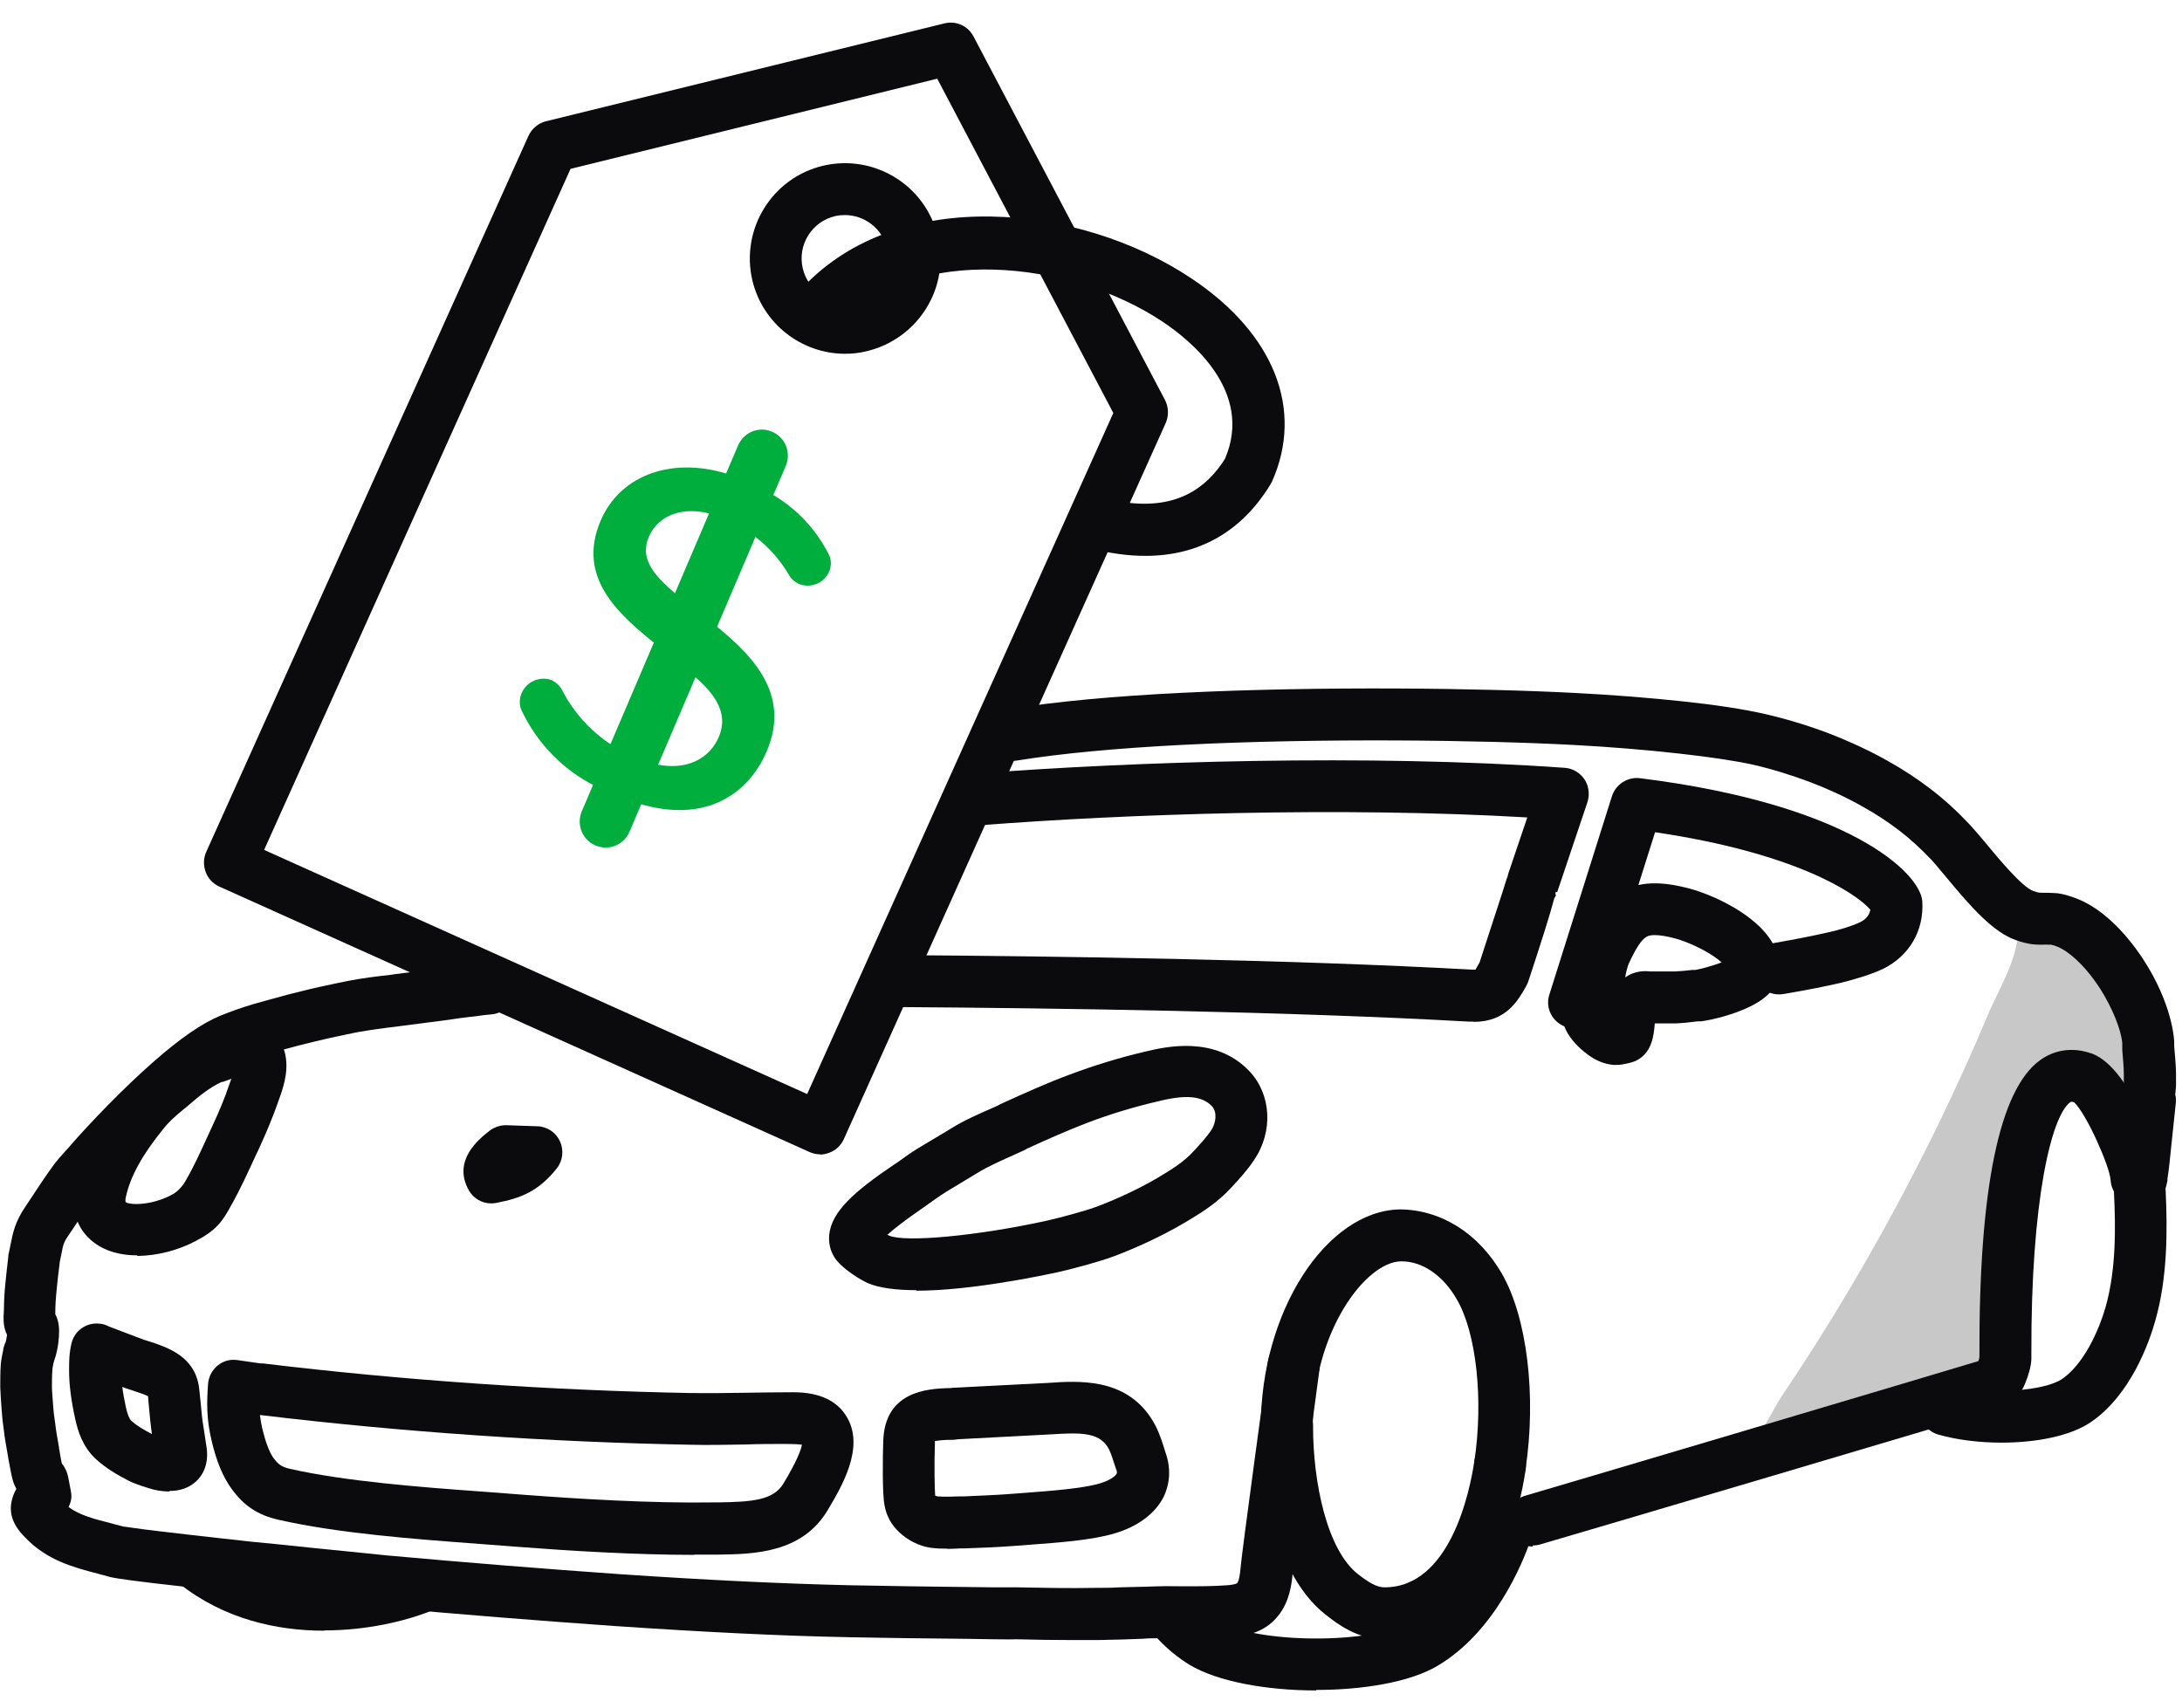 <svg width="92" height="72" viewBox="0 0 92 72" fill="none" xmlns="http://www.w3.org/2000/svg">
<path fill-rule="evenodd" clip-rule="evenodd" d="M73.527 61.169C76.79 60.106 80.043 59.044 83.305 57.982C83.667 57.861 84.05 57.73 84.291 57.445C84.707 56.974 84.63 56.251 84.554 55.616C84.247 52.911 84.641 50.129 85.682 47.621C85.901 47.095 86.174 46.558 86.667 46.273C87.346 45.89 88.233 46.142 88.813 46.668C89.394 47.194 89.722 47.927 90.029 48.639C90.532 46.482 90.795 44.171 90.029 42.101C89.328 40.217 87.193 38.147 85.003 38.618C85.397 39.932 84.313 41.608 83.82 42.78C83.163 44.357 82.451 45.912 81.707 47.445C80.196 50.545 78.52 53.568 76.681 56.481C76.166 57.292 75.652 58.091 75.115 58.88C74.808 59.329 74.02 61.004 73.527 61.158V61.169Z" fill="#C8C8C8"/>
<path d="M45.244 69.153C44.456 69.153 43.657 69.142 42.857 69.12C42.551 69.131 42.233 69.12 41.905 69.12C40.262 69.087 38.674 69.087 37.076 69.055L35.806 69.033C32.893 68.978 29.663 68.814 25.929 68.562C22.808 68.343 19.501 68.08 16.107 67.773C15.329 67.707 14.574 67.62 13.818 67.543L12.833 67.445C12.012 67.357 11.191 67.269 10.402 67.193C10.293 67.193 7.227 66.842 6.471 66.754C6.132 66.711 4.982 66.579 4.632 66.492L4.15 66.36C3.142 66.097 1.971 65.802 1.04 64.805C0.471 64.235 0.328 63.666 0.569 63.031C0.602 62.943 0.646 62.855 0.69 62.779C0.635 62.68 0.58 62.56 0.536 62.406C0.503 62.297 0.416 61.87 0.361 61.552C0.35 61.475 0.328 61.377 0.317 61.289C0.263 60.961 0.197 60.643 0.164 60.325C0.12 60.041 0.087 59.723 0.065 59.395C0.044 59.066 0.022 58.792 0.011 58.507C0.011 58.157 0.011 57.85 0.033 57.533C0.044 57.379 0.076 57.237 0.098 57.105L0.131 56.952C0.142 56.821 0.186 56.7 0.241 56.58C0.252 56.547 0.274 56.448 0.295 56.295C0.295 56.295 0.295 56.284 0.295 56.273C0.252 56.196 0.219 56.109 0.197 56.01C0.197 55.977 0.175 55.934 0.175 55.901C0.164 55.835 0.131 55.671 0.164 55.243C0.164 54.97 0.186 54.565 0.197 54.433C0.219 54.17 0.252 53.874 0.284 53.568L0.35 52.987C0.35 52.987 0.35 52.878 0.372 52.834L0.449 52.462C0.547 51.969 0.635 51.52 1.073 50.873L1.27 50.578C1.588 50.096 1.916 49.592 2.255 49.132C2.409 48.924 2.562 48.749 2.715 48.584L2.803 48.486C2.891 48.398 2.923 48.355 2.967 48.3C3.788 47.358 5.179 45.901 6.493 44.751C7.588 43.787 8.53 43.141 9.274 42.834C9.756 42.637 10.227 42.473 10.709 42.331C11.169 42.199 11.629 42.079 12.099 41.947C12.548 41.838 12.997 41.717 13.446 41.619C13.851 41.531 14.256 41.444 14.64 41.367C15.253 41.246 15.866 41.17 16.468 41.104L16.687 41.071C17.235 41.005 17.804 40.929 18.373 40.852C18.833 40.786 19.304 40.721 19.819 40.666C20.005 40.633 20.235 40.611 20.465 40.589C21.067 40.535 21.626 40.973 21.691 41.575C21.746 42.177 21.341 42.714 20.739 42.769C20.487 42.791 20.29 42.813 20.104 42.845C19.578 42.9 19.129 42.966 18.68 43.032C18.1 43.108 17.509 43.185 16.972 43.251L16.742 43.283C16.173 43.349 15.614 43.426 15.056 43.525C14.694 43.601 14.3 43.678 13.917 43.765C13.49 43.864 13.052 43.962 12.636 44.072C12.198 44.193 11.749 44.302 11.311 44.434C10.895 44.554 10.49 44.696 10.085 44.861C9.8 44.981 9.132 45.343 7.927 46.394C6.69 47.478 5.387 48.847 4.643 49.691C4.577 49.778 4.489 49.866 4.402 49.965L4.336 50.041C4.226 50.173 4.106 50.293 3.996 50.446C3.69 50.873 3.383 51.334 3.088 51.794L2.88 52.1C2.682 52.385 2.661 52.495 2.595 52.845L2.518 53.217V53.239L2.453 53.765C2.42 54.083 2.387 54.356 2.365 54.63C2.354 54.751 2.332 55.057 2.332 55.32C2.332 55.353 2.332 55.386 2.332 55.419C2.376 55.495 2.409 55.572 2.431 55.66C2.518 55.966 2.496 56.284 2.463 56.591C2.431 56.843 2.376 57.127 2.277 57.39C2.277 57.423 2.266 57.445 2.255 57.467L2.234 57.587C2.234 57.587 2.212 57.675 2.212 57.719C2.19 57.982 2.19 58.222 2.19 58.485C2.19 58.694 2.223 58.934 2.234 59.186C2.255 59.515 2.288 59.778 2.332 60.052C2.365 60.358 2.42 60.621 2.463 60.884C2.463 60.906 2.474 60.983 2.485 61.005C2.485 61.048 2.496 61.103 2.507 61.169C2.54 61.355 2.573 61.563 2.606 61.705C2.661 61.771 2.693 61.826 2.726 61.881C2.836 62.067 2.869 62.242 2.901 62.417L2.989 62.877C3 62.943 3.011 63.02 3.011 63.085C3.011 63.239 2.967 63.392 2.891 63.545C3.372 63.896 3.975 64.049 4.708 64.235L4.905 64.29C5.004 64.312 5.113 64.345 5.201 64.367C5.256 64.367 5.836 64.465 6.712 64.564C8.344 64.761 10.391 64.98 10.566 65.002C11.399 65.079 12.231 65.166 13.052 65.254L14.037 65.353C14.782 65.429 15.537 65.506 16.304 65.583C19.688 65.889 22.972 66.152 26.082 66.371C29.783 66.623 32.97 66.776 35.828 66.842L37.12 66.864C38.718 66.897 40.295 66.908 41.937 66.93C42.244 66.93 42.562 66.93 42.879 66.93C44.007 66.952 45.091 66.974 46.186 66.952C46.536 66.952 46.865 66.952 47.193 66.93L48.091 66.908C48.354 66.908 48.606 66.886 48.858 66.886C49.208 66.875 49.602 66.886 49.964 66.886C50.555 66.886 51.157 66.886 51.737 66.842C52.077 66.82 52.164 66.754 52.164 66.754C52.186 66.733 52.263 66.612 52.307 66.108C52.329 65.67 53.446 57.522 53.457 57.434C53.533 56.832 54.092 56.415 54.694 56.492C55.296 56.58 55.712 57.127 55.636 57.73C55.428 59.23 54.541 65.835 54.508 66.273C54.464 66.842 54.355 67.554 53.895 68.124C53.457 68.682 52.8 68.978 51.891 69.033C51.256 69.076 50.566 69.109 49.876 69.076C49.559 69.076 49.241 69.076 48.912 69.076C48.65 69.076 48.42 69.076 48.19 69.098L47.27 69.131C46.92 69.131 46.569 69.153 46.219 69.153C45.901 69.153 45.573 69.153 45.255 69.153H45.244ZM2.628 61.782V61.804C2.628 61.804 2.628 61.793 2.628 61.782Z" fill="#0B0B0E"/>
<path d="M64.626 65.21C64.133 65.21 63.695 64.882 63.563 64.389C63.41 63.797 63.76 63.206 64.352 63.053C64.899 62.899 81.028 58.113 83.415 57.39C83.448 57.303 83.459 57.237 83.459 57.204V57.105C83.437 50.118 84.302 45.945 86.01 44.707C86.613 44.269 87.335 44.16 88.058 44.379C89.766 44.806 91.124 48.792 91.179 49.614C91.212 50.216 90.763 50.742 90.149 50.775C89.514 50.808 89.022 50.359 88.989 49.745C88.945 49.165 87.97 46.953 87.445 46.471C87.445 46.471 87.434 46.471 87.423 46.471C87.346 46.449 87.335 46.449 87.291 46.471C86.492 47.051 85.627 50.621 85.649 57.083V57.281C85.649 57.598 85.507 58.047 85.386 58.332C85.134 58.956 84.729 59.219 84.445 59.329C84.05 59.482 65.031 65.101 64.899 65.133C64.812 65.155 64.713 65.166 64.626 65.166V65.21Z" fill="#0B0B0E"/>
<path d="M90.335 50.83C90.335 50.83 90.237 50.83 90.171 50.83C89.415 50.753 89.207 50.501 89.218 49.57H89.197C89.197 49.57 89.207 49.439 89.229 49.307C89.251 48.924 89.295 48.453 89.35 47.862C89.437 46.898 89.536 45.868 89.547 45.682V45.277C89.547 44.948 89.503 44.598 89.481 44.258C89.481 44.225 89.481 44.149 89.481 44.116V43.984C89.437 43.426 89.065 42.506 88.561 41.706C88.047 40.907 87.445 40.282 86.897 39.987C86.809 39.943 86.711 39.899 86.612 39.866C86.601 39.866 86.536 39.844 86.481 39.834C86.317 39.834 86.196 39.822 86.109 39.834C85.791 39.834 85.528 39.822 85.014 39.647C84.05 39.319 83.108 38.256 82.068 36.997L81.827 36.712C81.685 36.537 81.554 36.383 81.444 36.263C80.995 35.792 80.557 35.387 80.086 35.025C79.615 34.664 79.101 34.324 78.51 33.996C77.874 33.634 77.119 33.284 76.32 32.977C75.531 32.682 74.688 32.419 73.911 32.243C73.111 32.068 72.06 31.915 70.79 31.773C69.432 31.619 67.812 31.488 66.344 31.411C62.468 31.203 55.69 31.115 49.996 31.4C47.16 31.543 44.773 31.762 42.879 32.068C42.288 32.167 41.718 31.762 41.62 31.159C41.521 30.557 41.926 29.998 42.529 29.9C44.499 29.582 46.974 29.352 49.887 29.21C55.657 28.925 62.523 29.012 66.454 29.221C67.965 29.297 69.629 29.429 71.031 29.582C72.367 29.724 73.495 29.9 74.382 30.097C75.279 30.305 76.21 30.579 77.097 30.918C78.006 31.269 78.871 31.674 79.605 32.09C80.272 32.462 80.864 32.857 81.422 33.284C81.992 33.722 82.517 34.204 83.043 34.763C83.174 34.905 83.338 35.091 83.514 35.299L83.754 35.584C84.214 36.142 85.266 37.413 85.725 37.566C85.944 37.643 85.966 37.643 86.12 37.643C86.251 37.643 86.393 37.643 86.601 37.654C86.799 37.654 87.072 37.72 87.269 37.785C87.543 37.873 87.773 37.972 87.937 38.059C88.813 38.519 89.689 39.395 90.412 40.523C91.124 41.63 91.594 42.889 91.671 43.897V44.116C91.704 44.455 91.737 44.85 91.748 45.244V45.715C91.748 45.77 91.748 45.868 91.715 46.153C91.748 46.273 91.748 46.394 91.737 46.525L91.463 49.132C91.441 49.318 91.419 49.515 91.386 49.702C91.386 49.745 91.386 49.767 91.386 49.789C91.277 50.359 91.036 50.852 90.357 50.852L90.335 50.83Z" fill="#0B0B0E"/>
<path d="M84.39 60.829C83.437 60.829 82.496 60.709 81.729 60.49C81.149 60.325 80.809 59.723 80.974 59.142C81.138 58.562 81.751 58.222 82.32 58.387C83.941 58.847 86.219 58.639 86.941 58.146C87.828 57.544 88.474 56.174 88.781 55.101C89.219 53.557 89.208 51.794 89.131 50.271C89.109 49.669 89.569 49.154 90.171 49.132C90.774 49.099 91.288 49.57 91.31 50.172C91.387 51.87 91.398 53.852 90.872 55.693C90.62 56.591 89.843 58.814 88.157 59.964C87.27 60.566 85.813 60.829 84.379 60.829H84.39Z" fill="#0B0B0E"/>
<path d="M13.665 68.758C11.662 68.758 9.45 68.265 7.577 66.787C7.106 66.415 7.019 65.725 7.391 65.254C7.763 64.783 8.453 64.695 8.924 65.068C11.694 67.258 15.625 66.579 17.301 65.911C17.87 65.692 18.505 65.966 18.724 66.524C18.943 67.082 18.669 67.718 18.111 67.948C17.049 68.364 15.439 68.747 13.665 68.747V68.758Z" fill="#0B0B0E"/>
<path d="M55.504 71.278C53.435 71.278 51.354 70.916 50.15 70.194C49.668 69.898 49.23 69.536 48.836 69.12C48.42 68.682 48.442 67.981 48.88 67.576C49.318 67.16 50.019 67.182 50.424 67.62C50.687 67.894 50.971 68.134 51.278 68.321C52.931 69.317 57.848 69.35 59.49 68.375C60.914 67.532 61.954 65.714 62.447 64.279C62.644 63.71 63.268 63.403 63.837 63.6C64.406 63.797 64.713 64.422 64.516 64.991C64.209 65.867 63.038 68.814 60.596 70.248C59.446 70.927 57.475 71.256 55.493 71.256L55.504 71.278Z" fill="#0B0B0E"/>
<path d="M62.118 43.075C62.052 43.075 61.975 43.075 61.91 43.075C54.3 42.648 44.576 42.506 37.755 42.462C37.152 42.462 36.66 41.969 36.671 41.356C36.671 40.754 37.185 40.294 37.776 40.272C44.62 40.315 54.387 40.458 62.052 40.885C62.173 40.885 62.216 40.885 62.216 40.885C62.216 40.863 62.304 40.721 62.381 40.589C63.366 37.588 63.519 37.084 63.541 37.008H63.552C63.574 36.92 63.596 36.811 63.64 36.701L64.395 34.467C56.501 34.007 47.434 34.324 41.357 34.795C40.755 34.839 40.229 34.39 40.185 33.788C40.142 33.185 40.591 32.66 41.193 32.616C47.719 32.112 57.65 31.784 65.972 32.375C66.312 32.397 66.618 32.583 66.804 32.857C66.99 33.131 67.034 33.492 66.936 33.81L65.655 37.621L65.6 37.599C65.6 37.599 65.578 37.676 65.578 37.72H65.611C65.589 37.785 65.567 37.829 65.534 37.873C65.348 38.585 64.998 39.68 64.439 41.378C64.417 41.444 64.385 41.509 64.352 41.575C64.001 42.199 63.498 43.086 62.14 43.086L62.118 43.075Z" fill="#0B0B0E"/>
<path d="M66.366 43.36C66.257 43.36 66.147 43.349 66.038 43.305C65.458 43.119 65.14 42.506 65.326 41.936L67.965 33.569C68.129 33.065 68.633 32.747 69.148 32.813C77.94 33.908 80.963 36.789 81.05 38.005C81.127 39.242 80.503 40.304 79.397 40.852C78.849 41.115 78.006 41.345 77.645 41.432C76.999 41.586 76.166 41.75 75.192 41.914C74.601 42.013 74.031 41.619 73.933 41.016C73.834 40.425 74.228 39.855 74.831 39.757C75.761 39.593 76.539 39.439 77.152 39.297C77.557 39.209 78.159 39.023 78.433 38.881C78.674 38.76 78.816 38.596 78.86 38.355C78.225 37.632 75.652 35.956 69.783 35.091L67.418 42.583C67.275 43.053 66.837 43.349 66.377 43.349L66.366 43.36Z" fill="#0B0B0E"/>
<path d="M38.631 54.4C37.809 54.4 37.076 54.312 36.594 54.104C36.233 53.94 35.696 53.59 35.379 53.261C35.072 52.954 34.919 52.527 34.962 52.067C35.061 51.082 36.025 50.238 37.656 49.132L37.886 48.979C38.291 48.683 38.576 48.486 39.014 48.234L40.054 47.61C40.645 47.237 41.281 46.964 41.883 46.701L42.08 46.613C42.08 46.613 42.167 46.558 42.222 46.536C43.262 46.065 44.127 45.671 45.102 45.31C46.12 44.926 47.226 44.587 48.31 44.335C49.099 44.149 51.223 43.634 52.679 45.167C53.61 46.153 53.687 47.719 52.876 48.913C52.592 49.34 52.241 49.724 51.946 50.041C51.332 50.72 50.642 51.147 49.876 51.596C48.978 52.122 47.916 52.615 46.952 52.976C46.295 53.217 45.299 53.48 44.642 53.633C43.886 53.798 40.897 54.422 38.642 54.422L38.631 54.4ZM37.404 52.056C37.404 52.056 37.459 52.089 37.492 52.1C38.171 52.396 41.226 52.111 44.16 51.465C44.773 51.322 45.671 51.082 46.197 50.895C47.051 50.578 47.993 50.14 48.781 49.68C49.427 49.296 49.92 48.99 50.336 48.53C50.599 48.245 50.873 47.949 51.07 47.654C51.267 47.358 51.332 46.898 51.102 46.646C50.686 46.208 50.007 46.142 48.825 46.438C47.828 46.668 46.821 46.974 45.89 47.325C45.036 47.654 44.237 48.004 43.306 48.431C43.251 48.464 43.197 48.497 43.142 48.519L42.781 48.683C42.222 48.935 41.686 49.165 41.204 49.461L40.153 50.096C39.78 50.315 39.529 50.49 39.178 50.742L38.915 50.928C38.138 51.465 37.689 51.815 37.426 52.056H37.404Z" fill="#0B0B0E"/>
<path d="M39.934 65.298C39.747 65.298 39.561 65.298 39.386 65.276C38.959 65.254 38.433 65.046 38.039 64.717C37.733 64.454 37.415 64.115 37.295 63.469C37.196 62.998 37.218 61.41 37.24 60.764C37.306 58.682 39.057 58.551 40.032 58.529C40.065 58.529 40.109 58.529 40.142 58.518L44.193 58.31C45.474 58.222 47.412 58.091 48.529 59.789C48.803 60.205 48.945 60.621 49.066 61.004L49.142 61.245C49.372 61.892 49.339 62.549 49.055 63.129C48.704 63.819 47.971 64.367 47.007 64.652C46.032 64.947 44.587 65.046 43.426 65.133L42.857 65.177C42.134 65.232 41.423 65.265 40.7 65.287H40.492C40.306 65.298 40.131 65.309 39.944 65.309L39.934 65.298ZM39.452 63.074C39.452 63.074 39.528 63.096 39.55 63.096C39.846 63.118 40.131 63.107 40.415 63.096H40.623C41.302 63.063 41.992 63.042 42.671 62.987L43.251 62.943C44.248 62.866 45.627 62.768 46.372 62.549C46.81 62.417 47.04 62.231 47.084 62.133C47.106 62.089 47.084 62.001 47.062 61.957L46.963 61.662C46.876 61.388 46.799 61.158 46.69 60.993C46.295 60.391 45.529 60.402 44.324 60.479L40.371 60.687C40.306 60.698 40.251 60.709 40.185 60.709C39.758 60.709 39.539 60.742 39.419 60.764C39.419 60.785 39.419 60.807 39.419 60.829C39.386 61.771 39.408 62.855 39.43 63.063L39.452 63.074Z" fill="#0B0B0E"/>
<path d="M29.28 65.561C26.75 65.561 23.958 65.385 21.965 65.232C21.418 65.188 20.837 65.144 20.246 65.101C17.432 64.892 14.257 64.652 11.749 64.082C10.873 63.885 10.282 63.491 9.767 62.779C9.406 62.286 9.121 61.607 8.924 60.752C8.705 59.843 8.716 59.164 8.771 58.365C8.793 58.058 8.935 57.784 9.165 57.587C9.395 57.39 9.701 57.303 9.997 57.346L10.993 57.489C10.993 57.489 11.059 57.489 11.092 57.489C16.983 58.201 23.213 58.628 29.115 58.737C29.882 58.748 30.637 58.737 31.393 58.726C32.083 58.715 32.773 58.704 33.452 58.704C34.568 58.704 35.335 59.077 35.729 59.789C36.452 61.07 35.477 62.702 34.897 63.677C33.813 65.495 31.776 65.528 30.298 65.55H30.134C29.849 65.55 29.553 65.55 29.269 65.55L29.28 65.561ZM10.961 59.679C10.983 59.854 11.015 60.041 11.059 60.238C11.191 60.785 11.355 61.234 11.53 61.475C11.727 61.738 11.859 61.848 12.231 61.935C14.574 62.461 17.673 62.702 20.41 62.899C21.013 62.943 21.593 62.987 22.14 63.031C24.308 63.195 27.451 63.392 30.112 63.348H30.287C31.71 63.326 32.608 63.261 33.035 62.549C33.594 61.618 33.769 61.147 33.813 60.917C33.692 60.895 33.408 60.884 33.134 60.884C32.575 60.884 32.017 60.884 31.448 60.906C30.659 60.917 29.882 60.939 29.093 60.917C23.17 60.807 16.917 60.38 11.005 59.668C10.993 59.668 10.972 59.668 10.961 59.668V59.679Z" fill="#0B0B0E"/>
<path d="M7.139 62.888C6.942 62.888 6.723 62.866 6.493 62.812C6.285 62.757 5.76 62.603 5.431 62.439C4.905 62.165 4.478 61.913 4.051 61.53C3.493 61.015 3.285 60.358 3.175 59.843C3 59.066 2.913 58.387 2.913 57.773C2.913 57.456 2.913 57.072 3.011 56.656C3.132 56.109 3.646 55.747 4.205 55.813C4.347 55.824 4.478 55.868 4.599 55.934L5.836 56.404C6 56.47 6.165 56.525 6.318 56.569C7.084 56.821 8.245 57.204 8.398 58.551C8.42 58.759 8.442 58.967 8.464 59.175C8.497 59.515 8.519 59.843 8.585 60.205C8.628 60.501 8.672 60.785 8.716 61.07C8.815 61.848 8.464 62.297 8.245 62.483C7.96 62.735 7.588 62.866 7.161 62.866L7.139 62.888ZM5.157 58.485C5.19 58.759 5.245 59.044 5.311 59.351C5.376 59.635 5.453 59.833 5.541 59.909C5.77 60.117 6.033 60.271 6.406 60.468C6.351 60.095 6.318 59.734 6.285 59.373C6.274 59.208 6.252 59.044 6.241 58.869C6.11 58.803 5.847 58.715 5.65 58.65C5.497 58.595 5.332 58.551 5.168 58.485H5.157Z" fill="#0B0B0E"/>
<path d="M5.781 52.932C5.113 52.932 4.467 52.779 3.953 52.385C3.241 51.848 2.956 50.972 3.164 49.975C3.427 48.771 4.084 47.533 5.19 46.197C5.562 45.737 5.924 45.43 6.296 45.112L6.46 44.981C7.128 44.412 7.807 43.864 8.705 43.502C8.77 43.481 8.836 43.459 8.902 43.448C9.57 43.185 10.544 42.867 11.344 43.404C11.617 43.59 12.077 44.039 12.077 44.948C12.077 45.496 11.869 46.076 11.727 46.46C11.519 47.062 11.256 47.697 10.895 48.486L10.774 48.738C10.468 49.406 10.117 50.172 9.756 50.808C9.373 51.52 9.11 51.881 8.245 52.33C7.544 52.703 6.646 52.954 5.781 52.954V52.932ZM9.351 45.616C8.836 45.857 8.387 46.219 7.873 46.668L7.697 46.81C7.369 47.084 7.128 47.292 6.887 47.599C6.011 48.672 5.496 49.603 5.31 50.457C5.277 50.589 5.288 50.665 5.299 50.687C5.442 50.808 6.351 50.852 7.237 50.381C7.478 50.257 7.683 50.045 7.851 49.745C8.179 49.176 8.508 48.453 8.792 47.829L8.913 47.566C9.252 46.843 9.482 46.284 9.668 45.726C9.69 45.66 9.723 45.572 9.756 45.485C9.69 45.507 9.614 45.54 9.526 45.572C9.471 45.594 9.406 45.616 9.351 45.627V45.616Z" fill="#0B0B0E"/>
<path d="M20.717 50.742C20.323 50.742 19.961 50.534 19.764 50.184C19.063 48.924 20.202 48.026 20.63 47.686C20.838 47.522 21.111 47.434 21.374 47.445L22.656 47.489C23.072 47.5 23.444 47.752 23.609 48.124C23.784 48.497 23.729 48.946 23.477 49.264C22.71 50.227 21.966 50.523 20.925 50.72C20.86 50.731 20.794 50.742 20.717 50.742Z" fill="#0B0B0E"/>
<path d="M68.064 44.904C67.604 44.872 67.198 44.685 66.793 44.346C66.673 44.258 66.235 43.875 66.016 43.415C65.994 43.371 65.983 43.327 65.961 43.283C65.874 43.01 65.874 42.736 65.95 42.451C65.961 42.407 65.983 42.352 66.005 42.309C66.082 42.133 66.18 41.98 66.301 41.838V41.367C66.312 41.016 66.355 40.721 66.432 40.436C66.487 40.184 66.585 39.91 66.706 39.658C67.078 38.848 67.549 38.026 68.381 37.577C69.323 37.062 70.385 37.249 71.206 37.457C71.863 37.632 72.936 38.059 73.79 38.727C73.812 38.738 73.834 38.76 73.845 38.771C74.644 39.406 75.038 40.107 75.038 40.852C75.038 41.816 74.097 42.287 73.79 42.44C73.122 42.769 72.235 42.999 71.721 43.064H71.578C71.25 43.108 70.943 43.141 70.637 43.152H69.772C69.728 43.678 69.651 44.313 69.093 44.663C69.049 44.685 69.016 44.707 68.972 44.729C68.841 44.784 68.731 44.817 68.513 44.861C68.326 44.904 68.14 44.904 68.075 44.904H68.064ZM69.772 39.428C69.618 39.428 69.509 39.45 69.432 39.494C69.224 39.603 68.983 39.965 68.699 40.578C68.644 40.688 68.611 40.808 68.578 40.94C68.556 41.038 68.534 41.126 68.523 41.214C68.951 40.907 69.399 40.94 69.586 40.962H70.604C70.834 40.951 71.097 40.929 71.37 40.896H71.491C71.677 40.863 72.17 40.742 72.586 40.578C72.542 40.545 72.498 40.502 72.444 40.458L72.4 40.425C71.874 40.031 71.118 39.702 70.637 39.571C70.275 39.472 69.98 39.428 69.761 39.428H69.772Z" fill="#0B0B0E"/>
<path d="M58.373 69.12C57.223 69.12 56.38 68.463 55.931 68.112C53.38 66.152 53.172 61.508 53.172 60.139C53.172 59.537 53.665 59.044 54.267 59.044C54.869 59.044 55.362 59.537 55.362 60.139C55.362 62.516 55.953 65.364 57.267 66.382C57.705 66.722 58.044 66.93 58.373 66.93C61.154 66.93 61.975 62.866 62.162 61.618C62.249 61.015 62.797 60.61 63.41 60.698C64.012 60.785 64.417 61.344 64.33 61.946C63.651 66.437 61.428 69.12 58.373 69.12Z" fill="#0B0B0E"/>
<path d="M63.246 62.888C63.246 62.888 63.136 62.888 63.082 62.877C62.479 62.79 62.074 62.231 62.162 61.629C62.556 59.022 62.249 56.207 61.428 54.794C60.848 53.776 59.972 53.184 59.096 53.184H59.063C57.574 53.217 55.351 56.153 55.351 60.139C55.351 60.742 54.858 61.234 54.256 61.234C53.654 61.234 53.161 60.742 53.161 60.139C53.161 55.331 55.899 51.06 59.019 50.994C60.738 51.005 62.326 51.98 63.322 53.699C64.385 55.539 64.79 58.858 64.319 61.957C64.231 62.505 63.772 62.888 63.235 62.888H63.246Z" fill="#0B0B0E"/>
<path d="M34.579 48.672C34.426 48.672 34.273 48.639 34.13 48.574L9.241 37.38C8.979 37.26 8.771 37.041 8.672 36.767C8.573 36.493 8.573 36.197 8.694 35.923L22.282 5.728C22.425 5.421 22.699 5.191 23.016 5.114L39.824 0.985C40.317 0.865 40.821 1.095 41.05 1.544L49.12 16.866C49.274 17.162 49.285 17.523 49.153 17.83L35.576 48.037C35.455 48.3 35.236 48.508 34.962 48.606C34.842 48.65 34.711 48.683 34.579 48.683V48.672ZM11.136 35.836L34.032 46.131L46.941 17.414L39.517 3.318L24.056 7.119L11.136 35.836Z" fill="#0B0B0E"/>
<path d="M35.63 14.917C33.813 14.917 32.159 13.668 31.721 11.817C31.218 9.66 32.554 7.491 34.711 6.987C36.868 6.483 39.036 7.82 39.54 9.977C39.791 11.029 39.616 12.102 39.047 13.011C38.477 13.92 37.59 14.555 36.55 14.807C36.244 14.884 35.937 14.917 35.63 14.917ZM35.63 9.068C35.488 9.068 35.357 9.079 35.214 9.112C34.229 9.342 33.616 10.328 33.846 11.313C34.076 12.299 35.061 12.912 36.047 12.682C36.528 12.573 36.934 12.277 37.185 11.861C37.437 11.445 37.525 10.952 37.404 10.481C37.207 9.638 36.452 9.068 35.62 9.068H35.63Z" fill="#0B0B0E"/>
<path d="M48.288 23.438C47.555 23.438 46.777 23.328 45.956 23.12C45.376 22.967 45.014 22.375 45.168 21.784C45.321 21.203 45.912 20.842 46.504 20.995C48.88 21.609 50.566 21.072 51.65 19.342C52.865 16.516 50.215 14.358 49.011 13.559C45.08 10.941 38.543 10.317 35.444 13.614C35.028 14.052 34.338 14.073 33.9 13.657C33.462 13.241 33.44 12.551 33.856 12.113C37.886 7.82 45.496 8.575 50.237 11.741C53.719 14.062 54.989 17.261 53.632 20.305C53.61 20.349 53.588 20.393 53.566 20.426C52.351 22.419 50.555 23.438 48.288 23.438Z" fill="#0B0B0E"/>
<path d="M29.893 26.132L31.491 22.386C32.236 22.868 32.849 23.514 33.287 24.281C33.375 24.423 33.506 24.533 33.659 24.61C34.163 24.829 34.743 24.599 34.962 24.095C35.05 23.876 35.061 23.635 34.962 23.416C34.371 22.222 33.408 21.247 32.203 20.656L32.74 19.396C32.893 19.035 32.729 18.619 32.367 18.476H32.345C31.984 18.312 31.557 18.476 31.404 18.838L30.889 20.053C28.425 19.199 26.17 19.988 25.327 21.948C24.297 24.358 26.06 25.902 27.801 27.282L25.984 31.532C25.009 30.951 24.21 30.097 23.695 29.089C23.597 28.903 23.432 28.761 23.246 28.673C22.742 28.498 22.184 28.75 21.987 29.242C21.899 29.462 21.888 29.703 21.976 29.922C22.655 31.378 23.816 32.55 25.272 33.229L24.768 34.401V34.423C24.626 34.795 24.823 35.212 25.195 35.343C25.557 35.496 25.973 35.343 26.115 34.971L26.619 33.777C29.597 34.828 31.524 33.558 32.324 31.685C33.397 29.177 31.612 27.512 29.882 26.143L29.893 26.132ZM28.699 25.212C27.681 24.38 26.936 23.635 27.352 22.649C27.768 21.663 28.896 21.302 30.177 21.729L28.688 25.201H28.699V25.212ZM27.33 32.134L28.984 28.268C30.035 29.122 30.78 29.976 30.298 31.093C29.947 31.904 28.995 32.627 27.341 32.145H27.33V32.134Z" fill="#00AE3D"/>
<path d="M25.535 35.737C25.392 35.737 25.25 35.705 25.108 35.65C24.549 35.409 24.297 34.773 24.527 34.215L31.119 18.783C31.36 18.224 31.995 17.962 32.553 18.203C33.112 18.444 33.364 19.079 33.134 19.637L26.542 35.069C26.367 35.485 25.962 35.737 25.535 35.737Z" fill="#00AE3D"/>
</svg>

